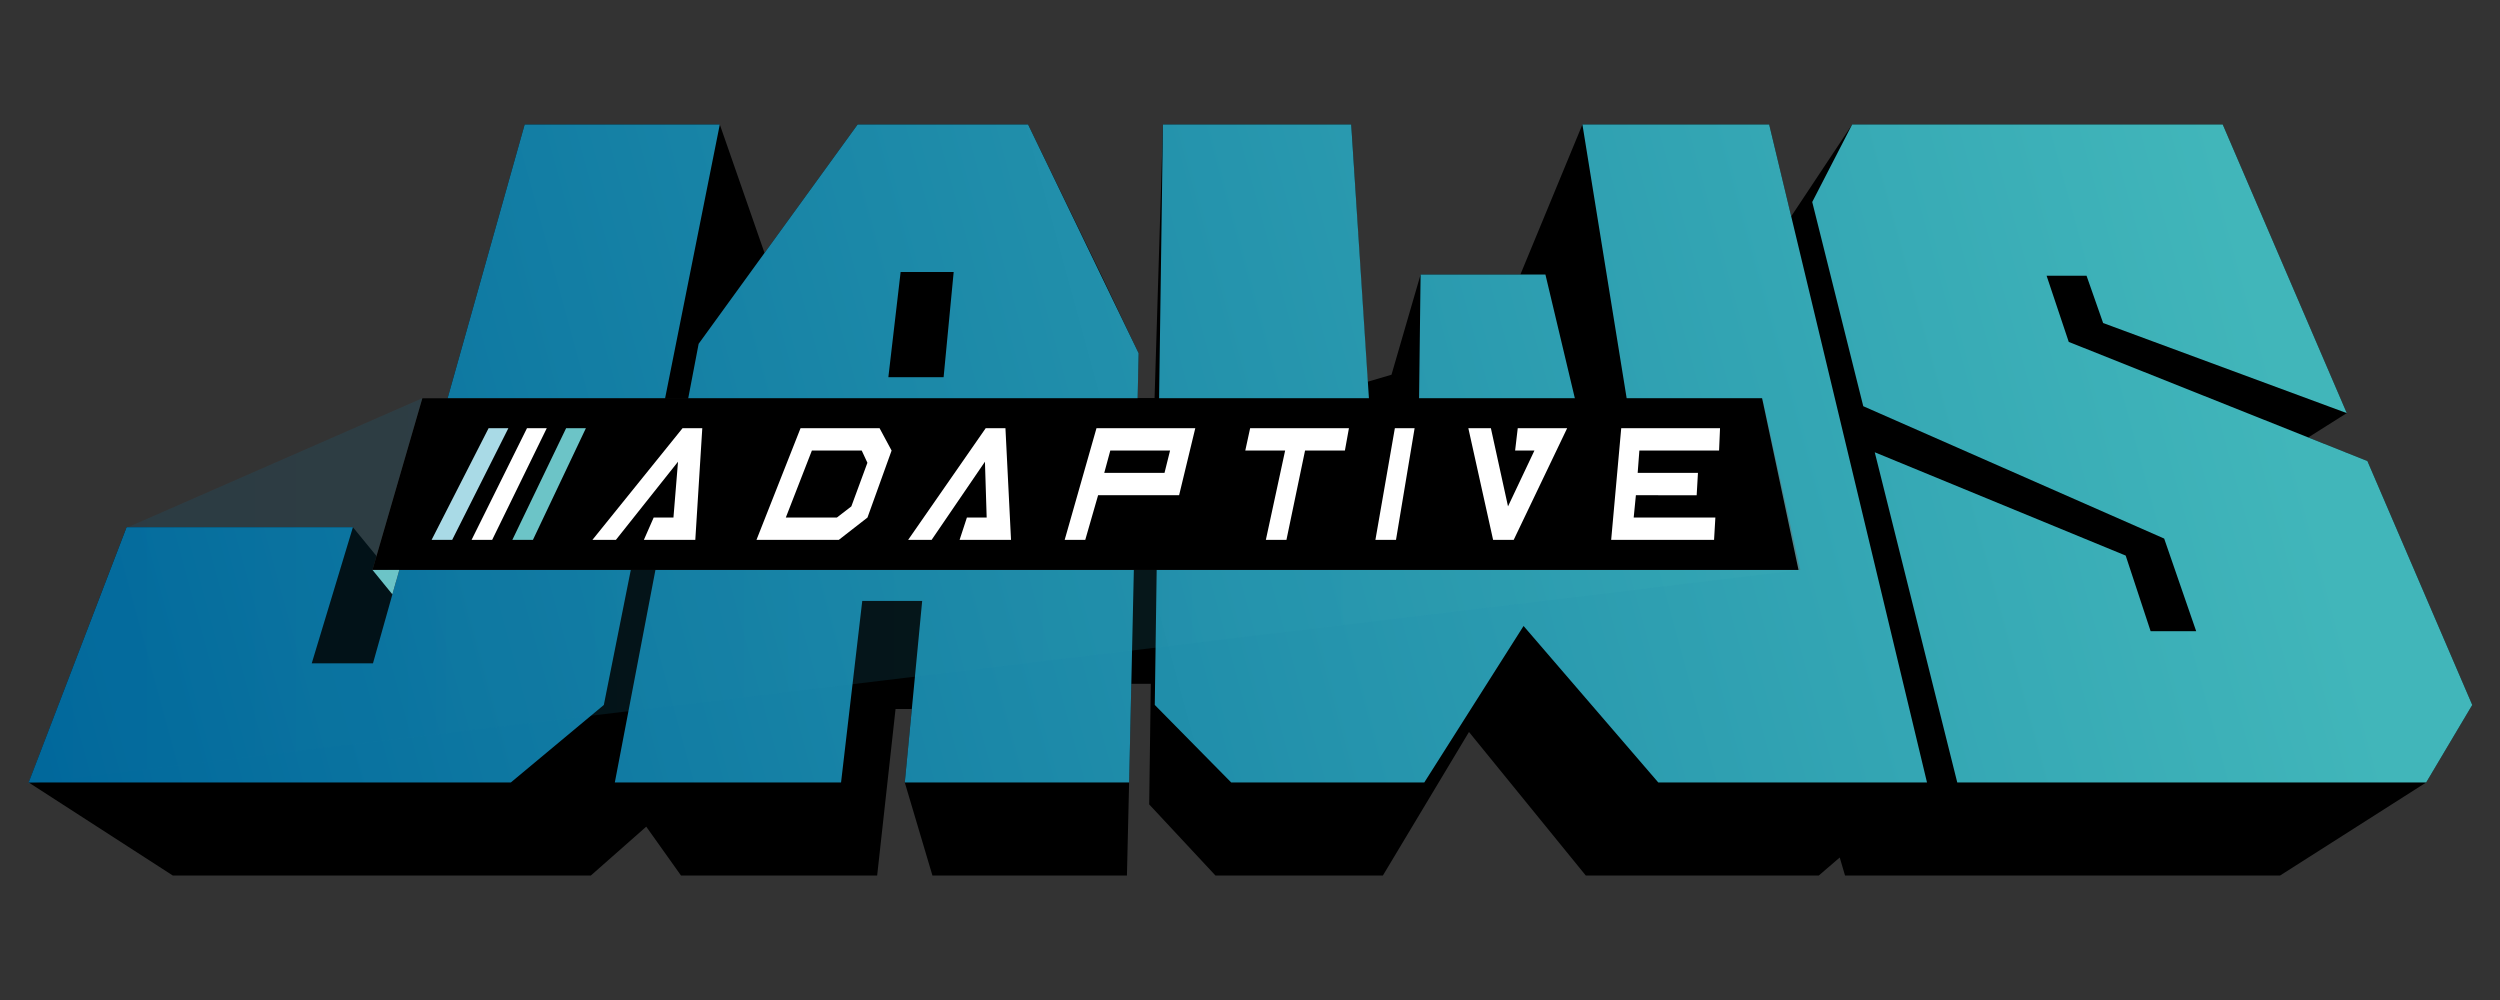 <?xml version="1.0" encoding="utf-8"?>
<!-- Generator: Adobe Illustrator 25.0.1, SVG Export Plug-In . SVG Version: 6.00 Build 0)  -->
<svg version="1.1" id="Layer_1" xmlns="http://www.w3.org/2000/svg" xmlns:xlink="http://www.w3.org/1999/xlink" x="0px" y="0px"
	 viewBox="0 0 1227.71 491.08" enable-background="new 0 0 1227.71 491.08" xml:space="preserve">
<rect x="0" y="0" width="1227.71" height="491.08" fill="#333333" stroke="none"/>
<g>
	<polygon points="14.08,384.26 84.85,429.95 290.16,429.95 317.36,405.96 334.43,429.95 430.76,429.95 439.79,348.19 447.78,348.19 
		444.32,384.26 457.9,429.95 553.42,429.95 554.49,384.26 555.56,335.8 565.14,335.8 564.35,395.03 596.89,429.95 679.11,429.95 
		721.39,359.46 778.75,429.95 893.18,429.95 903.46,421.11 906.06,429.95 1119.72,429.95 1191.45,384.26 1214.08,346.19 
		1162.59,226.41 1133.54,214.82 1152.47,202.87 1091.54,61.13 909.57,61.13 879.63,106.25 868.81,61.13 777.1,61.13 746.64,134.81 
		697.63,134.81 683.34,184.02 671.54,187.49 663.55,61.13 571.11,61.13 566.99,195.55 558.63,195.55 559.16,173.49 541.45,136.36 
		504.87,61.13 421.17,61.13 375.44,124.21 353.48,61.13 257.66,61.13 196.08,279.87 194.7,285.03 173.31,258.91 62.17,258.91 	"/>
	<g>
		<g>
			<linearGradient id="SVGID_1_" gradientUnits="userSpaceOnUse" x1="19.667" y1="424.658" x2="1107.566" y2="127.364">
				<stop  offset="0" style="stop-color:#00679B"/>
				<stop  offset="0.998" style="stop-color:#41B6BA"/>
			</linearGradient>
			<polygon fill="url(#SVGID_1_)" points="777.1,61.13 805.91,239.41 783.81,239.41 758.93,134.81 697.63,134.81 696.35,239.41 
				675.09,239.41 663.55,61.13 571.11,61.13 567.09,346.19 604.62,384.26 699.44,384.26 748.2,307.41 814.36,384.26 946.32,384.26 
				868.81,61.13 			"/>
			<linearGradient id="SVGID_2_" gradientUnits="userSpaceOnUse" x1="0.844" y1="355.776" x2="1088.743" y2="58.482">
				<stop  offset="0" style="stop-color:#00679B"/>
				<stop  offset="0.998" style="stop-color:#41B6BA"/>
			</linearGradient>
			<path fill="url(#SVGID_2_)" d="M421.17,61.13l-78.08,107.71l-41.16,215.42h111.1l10.41-89.14h29.43l-8.54,89.14h110.17
				l4.67-210.78L504.87,61.13H421.17z M463.39,185.23h-27.13l6.03-51.67h26.05L463.39,185.23z"/>
			<linearGradient id="SVGID_3_" gradientUnits="userSpaceOnUse" x1="39.944" y1="498.857" x2="1127.843" y2="201.563">
				<stop  offset="0" style="stop-color:#00679B"/>
				<stop  offset="0.998" style="stop-color:#41B6BA"/>
			</linearGradient>
			<polygon fill="url(#SVGID_3_)" points="1162.59,226.41 1015.93,167.91 1005.05,135.41 1024.67,135.41 1032.81,158.63 
				1152.47,202.87 1091.54,61.13 909.57,61.13 889.96,99.2 915.02,199.48 1062.79,264.48 1078.51,309.98 1056.14,309.98 
				1043.89,272.84 920.66,222.1 961.18,384.26 1191.45,384.26 1214.08,346.19 			"/>
			<linearGradient id="SVGID_4_" gradientUnits="userSpaceOnUse" x1="-15.387" y1="296.383" x2="1072.512" y2="-0.911">
				<stop  offset="0" style="stop-color:#00679B"/>
				<stop  offset="0.998" style="stop-color:#41B6BA"/>
			</linearGradient>
			<polygon fill="url(#SVGID_4_)" points="257.66,61.13 183.16,325.76 153.09,325.76 173.31,258.91 62.17,258.91 14.08,384.26 
				250.86,384.26 296.53,346.19 353.48,61.13 			"/>
		</g>
		<g opacity="0.5">
			<linearGradient id="SVGID_5_" gradientUnits="userSpaceOnUse" x1="13.626" y1="290.178" x2="884.112" y2="290.178">
				<stop  offset="0" style="stop-color:#00679B"/>
				<stop  offset="0.998" style="stop-color:#41B6BA"/>
			</linearGradient>
			<polygon opacity="0.3" fill="url(#SVGID_5_)" points="62.29,259.13 207.41,195.55 884.11,279.87 13.63,384.81 			"/>
			<polygon fill="#676766" points="207.41,195.55 182.91,279.87 884.11,279.87 865.73,196.81 			"/>
			<line fill="none" x1="534.07" y1="237.93" x2="448.87" y2="290.29"/>
		</g>
		<g>
			<polygon points="182.91,279.87 883.22,279.87 865.33,195.55 207.41,195.55 			"/>
			<g>
				<path fill="#FFFFFF" d="M316.19,265.13l4.82-10.97h9.71l2.24-27.42l-30.51,38.39h-11.53l44.26-54.84h9.7l-3.43,54.84H316.19z"/>
				<path fill="#FFFFFF" d="M371.49,265.13l21.64-54.84h38.82l5.9,10.97L426,254.16l-14.09,10.97H371.49z M385.9,254.16h25.07
					l7.11-5.48l7.89-21.42l-2.79-6H398.7L385.9,254.16z"/>
				<path fill="#FFFFFF" d="M471.24,265.13l3.59-10.97h9.71l-0.85-27.42l-26.19,38.39h-11.53l38.09-54.84h9.7l2.74,54.84H471.24z"/>
				<path fill="#FFFFFF" d="M532.95,265.13h-10.11l15.62-54.84h48.52l-7.94,32.9h-39.78L532.95,265.13z M571.87,232.23l2.73-10.97
					h-29.35l-2.97,10.97H571.87z"/>
				<path fill="#FFFFFF" d="M613.92,210.29h48.52l-1.98,10.97h-19.57l-9.14,43.87h-10.11l9.47-43.87h-19.57L613.92,210.29z"/>
				<path fill="#FFFFFF" d="M694.69,210.29l-9.14,54.84h-10.11l9.55-54.84H694.69z"/>
				<path fill="#6CC4C7" d="M287.72,210.29l-26.01,54.84H251.6l26.41-54.84H287.72z"/>
				<path fill="#FFFFFF" d="M268.5,210.29l-26.81,54.84h-10.11l27.21-54.84H268.5z"/>
				<path fill="#A9DAE6" d="M249.65,210.29l-27.59,54.84h-10.11l27.99-54.84H249.65z"/>
				<path fill="#FFFFFF" d="M769.6,210.29l-26.25,54.84h-10.11l-12.16-54.84h11.07l8.41,38.39l12.97-27.42h-9.48l1.29-10.97H769.6z"
					/>
				<path fill="#FFFFFF" d="M803.36,243.19l-1.08,10.97h40.11l-0.64,10.97h-50.53l4.94-54.84h48.52l-0.47,10.97h-39.14l-0.83,10.97
					h29.6l-0.63,10.97H803.36z"/>
			</g>
		</g>
		<polygon fill="#6CC4C7" points="192.69,291.89 182.91,279.87 196.08,279.87 		"/>
	</g>
</g>
<g>
</g>
<g>
</g>
<g>
</g>
<g>
</g>
<g>
</g>
<g>
</g>
</svg>
